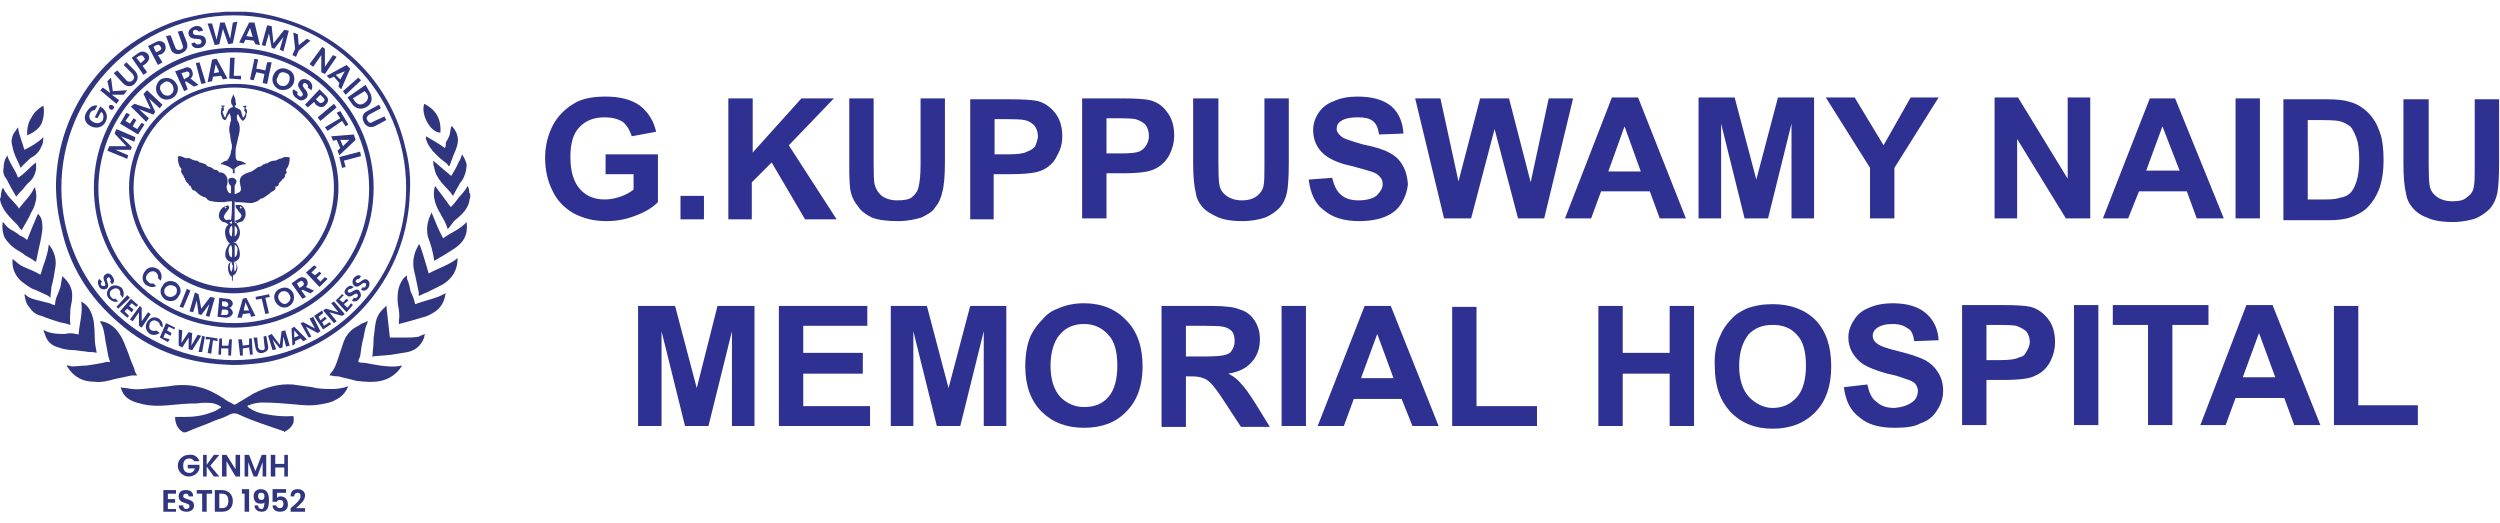 <svg version="1.2" xmlns="http://www.w3.org/2000/svg" viewBox="0 0 277 58" width="277" height="58">
	<title>New Project</title>
	<style>
		.s0 { fill: #2e3192 } 
		.s1 { fill: #303580 } 
	</style>
	<g>
		<path class="s0" d="m258.6 47.1v-13.2h2.7v11h6.6v2.2zm-1.5 0h-2.9l-1.1-3h-5.4l-1.1 3h-2.8l5.1-13.3h2.9zm-5-5.3l-1.8-4.9-1.8 4.9zm-14.1 5.3v-11.1h-3.9v-2.2h10.6v2.2h-4v11.1zm-8.2 0v-13.3h2.7v13.3h-2.7zm-12.4 0v-13.3h4.4q2.4 0 3.2 0.2 1.1 0.3 1.9 1.3 0.8 1 0.8 2.6c0 0.8-0.2 1.5-0.5 2.1q-0.4 0.8-1.1 1.3c-0.5 0.3-0.9 0.5-1.4 0.6q-1 0.2-2.8 0.2h-1.8v5h-2.7zm2.7-11v3.8h1.5q1.6 0 2.1-0.3 0.6-0.1 0.8-0.6c0.2-0.3 0.4-0.7 0.4-1.1q0-0.7-0.4-1.2-0.5-0.4-1.1-0.6-0.5-0.1-2-0.1h-1.3zm-15.8 6.8l2.6-0.3c0.2 0.9 0.5 1.6 1 1.9q0.7 0.7 2 0.7 1.2-0.1 1.9-0.6c0.5-0.3 0.7-0.8 0.7-1.3q0-0.4-0.3-0.8-0.3-0.3-1-0.5c-0.3-0.1-1-0.4-2.1-0.6-1.4-0.4-2.4-0.8-3-1.3-0.9-0.8-1.3-1.7-1.3-2.7q0-1 0.6-1.9 0.6-1 1.7-1.4 1.1-0.5 2.6-0.5 2.5 0 3.8 1.2 1.2 1.1 1.3 2.9l-2.7 0.1c-0.1-0.7-0.3-1.2-0.7-1.4-0.4-0.3-0.9-0.5-1.7-0.5q-1.2 0-1.8 0.5-0.4 0.3-0.4 0.8 0 0.5 0.4 0.8c0.3 0.3 1.1 0.6 2.4 0.9q2 0.5 3 1 0.9 0.5 1.4 1.3 0.6 0.9 0.6 2.1 0 1.2-0.7 2.2-0.6 1-1.8 1.4c-0.7 0.4-1.7 0.5-2.9 0.5q-2.5 0-3.8-1.1c-1.1-0.8-1.6-1.9-1.8-3.4zm-14.3-2.3q-0.1-2 0.6-3.4 0.4-1 1.2-1.8c0.5-0.6 1.1-0.9 1.7-1.2q1.3-0.5 2.9-0.5c2 0 3.6 0.6 4.8 1.8q1.7 1.8 1.7 5.1 0 3.2-1.7 5-1.8 1.9-4.8 1.9-2.9 0-4.7-1.9c-1.1-1.2-1.7-2.8-1.7-5zm2.7-0.1q0 2.3 1.1 3.5c0.7 0.7 1.6 1.2 2.6 1.2 1.1 0 2-0.4 2.7-1.2 0.7-0.8 1-2 1-3.5 0-1.5-0.3-2.7-1-3.4-0.7-0.8-1.6-1.1-2.7-1.1q-1.7 0-2.7 1.1c-0.6 0.8-1 1.9-1 3.4zm-15.6 6.7v-13.3h2.7v5.2h5.2v-5.2h2.7v13.3h-2.7v-5.8h-5.2v5.8h-2.7zm-16.2 0v-13.2h2.7v11h6.7v2.2zm-1.5 0h-2.9l-1.2-3h-5.3l-1.1 3h-2.9l5.2-13.3h2.9zm-5-5.3l-1.8-4.9-1.8 4.9zm-12.4 5.3v-13.3h2.7v13.3h-2.7zm-13.3 0v-13.3h5.6q2.2 0 3.1 0.4c0.7 0.2 1.2 0.6 1.6 1.2q0.6 0.9 0.6 2.1 0 1.5-0.9 2.5c-0.6 0.7-1.4 1.1-2.6 1.3 0.6 0.3 1.1 0.7 1.4 1.1 0.4 0.4 0.9 1.1 1.6 2.2l1.6 2.6h-3.2l-1.9-2.9c-0.7-1.1-1.2-1.7-1.5-2q-0.4-0.4-0.8-0.5-0.4-0.2-1.4-0.2h-0.5v5.6h-2.7zm2.7-7.7h1.9q2 0 2.5-0.2 0.5-0.1 0.7-0.5c0.2-0.3 0.3-0.6 0.3-1q0-0.7-0.3-1.1-0.4-0.4-1-0.5-0.4-0.1-2-0.1h-2.1v3.4zm-17.8 1.1q0-2 0.6-3.4 0.5-1 1.3-1.8c0.5-0.6 1.1-1 1.7-1.2q1.3-0.6 2.9-0.6c2 0 3.6 0.7 4.7 1.9q1.8 1.8 1.8 5.1 0 3.2-1.8 5-1.7 1.8-4.7 1.8-2.9 0-4.7-1.8c-1.2-1.2-1.8-2.9-1.8-5zm2.8-0.1q0 2.3 1.1 3.5c0.7 0.7 1.6 1.1 2.6 1.1 1.1 0 2-0.3 2.7-1.1 0.7-0.8 1-2 1-3.5 0-1.5-0.3-2.7-1-3.4-0.7-0.8-1.6-1.2-2.7-1.2q-1.7 0-2.7 1.2c-0.6 0.7-1 1.9-1 3.4zm-17.7 6.7v-13.3h4l2.4 9.1 2.4-9.1h4v13.3h-2.5v-10.5l-2.6 10.5h-2.6l-2.6-10.5v10.5h-2.5zm-12.4 0v-13.3h9.8v2.2h-7.1v3h6.6v2.3h-6.6v3.6h7.4v2.2zm-15.6 0v-13.3h4.1l2.4 9.1 2.3-9.1h4.1v13.3h-2.5v-10.5l-2.6 10.5h-2.6l-2.6-10.5v10.5h-2.6zm195.7-36.2h2.7v7.3q0 1.7 0.1 2.2 0.1 0.8 0.8 1.3c0.4 0.3 1 0.5 1.7 0.5 0.8 0 1.3-0.1 1.7-0.5q0.6-0.4 0.7-1.1c0.1-0.5 0.1-1.2 0.1-2.3v-7.4h2.7v7q0 2.4-0.2 3.4-0.2 1-0.8 1.7c-0.4 0.4-0.9 0.8-1.6 1.1-0.6 0.2-1.5 0.4-2.5 0.4q-1.9 0-2.9-0.5c-0.6-0.2-1.2-0.6-1.6-1.1q-0.6-0.7-0.7-1.5c-0.2-0.8-0.3-1.9-0.3-3.4v-7.1zm-13.4 0h4.9q1.6 0 2.5 0.3 1.1 0.3 2 1.2c0.6 0.6 1 1.3 1.3 2.2 0.3 0.8 0.4 1.9 0.4 3.1q0 1.6-0.4 2.9-0.5 1.4-1.4 2.3c-0.5 0.5-1.1 0.8-1.9 1.1-0.6 0.2-1.4 0.3-2.4 0.3h-5zm2.7 2.2v8.9h2q1.1 0 1.6-0.2 0.7-0.1 1.1-0.5c0.3-0.3 0.5-0.7 0.7-1.3q0.3-0.9 0.3-2.4 0-1.6-0.3-2.4c-0.2-0.5-0.4-1-0.7-1.3-0.4-0.3-0.8-0.5-1.3-0.6q-0.6-0.1-2.2-0.1h-1.2zm-8 11v-13.3h2.7v13.3zm-1.3 0h-3l-1.1-3h-5.3l-1.2 3h-2.8l5.2-13.3h2.8zm-4.9-5.3l-1.9-4.9-1.8 4.9zm-20.5 5.3v-13.4h2.6l5.5 9v-9h2.5v13.4h-2.7l-5.4-8.8v8.8zm-13.8 0v-5.6l-4.9-7.8h3.2l3.2 5.3 3-5.3h3.1l-4.9 7.8v5.6zm-19 0v-13.4h4l2.4 9.1 2.4-9.1h4v13.4h-2.5v-10.5l-2.6 10.5h-2.6l-2.6-10.5v10.5zm-1.4 0h-2.9l-1.1-3h-5.4l-1.1 3h-2.9l5.2-13.4h2.9zm-5-5.2l-1.8-5-1.8 5zm-21.8 5.2l-3.2-13.3h2.8l2 9.2 2.4-9.2h3.2l2.4 9.3 2-9.3h2.7l-3.2 13.3h-2.9l-2.6-9.9-2.6 9.9zm-15-4.3l2.6-0.2c0.2 0.8 0.5 1.5 1 1.9q0.7 0.6 1.9 0.6 1.3 0 2-0.5c0.4-0.4 0.7-0.8 0.7-1.3q0-0.5-0.3-0.8-0.3-0.4-1-0.6c-0.3-0.1-1-0.3-2.1-0.6-1.5-0.3-2.5-0.8-3.1-1.3-0.8-0.7-1.2-1.6-1.2-2.7q0-1 0.6-1.9 0.6-0.9 1.7-1.3 1.1-0.5 2.6-0.5 2.5 0 3.8 1.1 1.2 1.1 1.3 3l-2.7 0.1c-0.1-0.7-0.3-1.2-0.7-1.5-0.4-0.3-0.9-0.4-1.7-0.4q-1.2 0-1.8 0.4-0.5 0.3-0.5 0.9 0 0.4 0.5 0.8c0.3 0.3 1.1 0.5 2.4 0.9q2 0.4 2.9 0.9 1 0.5 1.5 1.4 0.5 0.8 0.6 2.1-0.1 1.1-0.7 2.1-0.6 1-1.8 1.5c-0.7 0.3-1.7 0.5-2.9 0.5q-2.5 0-3.9-1.2c-1-0.7-1.5-1.9-1.7-3.4zm-12.7-9h2.7v7.2q0 1.8 0.1 2.3 0.1 0.8 0.8 1.3c0.4 0.3 1 0.5 1.7 0.5 0.8 0 1.3-0.2 1.7-0.5q0.6-0.5 0.7-1.1c0.1-0.5 0.1-1.2 0.1-2.3v-7.4h2.7v7q0 2.4-0.2 3.4-0.2 1-0.8 1.7c-0.4 0.4-0.9 0.8-1.6 1.1-0.6 0.2-1.5 0.4-2.5 0.4q-1.9 0-2.9-0.5c-0.6-0.3-1.2-0.6-1.6-1.1q-0.6-0.7-0.7-1.5c-0.2-0.8-0.3-1.9-0.3-3.4v-7.1zm-12.4 13.3v-13.3h4.3q2.4 0 3.2 0.2 1.2 0.3 1.9 1.3 0.8 1 0.8 2.6c0 0.8-0.2 1.5-0.5 2.1q-0.4 0.8-1.1 1.3c-0.4 0.3-0.9 0.5-1.4 0.6q-0.9 0.2-2.8 0.2h-1.7v5zm2.7-11v3.8h1.5q1.6 0 2.1-0.2 0.5-0.2 0.8-0.7c0.2-0.3 0.3-0.7 0.3-1q0-0.8-0.4-1.3-0.4-0.4-1.1-0.6-0.5-0.1-1.9-0.1h-1.3zm-15.1 11.1v-13.3h4.3q2.4 0 3.2 0.2 1.1 0.3 1.9 1.3 0.8 1 0.8 2.6c0 0.8-0.2 1.5-0.5 2q-0.4 0.9-1.1 1.4c-0.4 0.3-0.9 0.5-1.4 0.6q-1 0.2-2.8 0.2h-1.8v5zm2.7-11.1v3.9h1.5q1.6 0 2.1-0.3 0.6-0.2 0.9-0.6c0.1-0.3 0.3-0.7 0.3-1.1q0-0.7-0.4-1.2-0.5-0.5-1.1-0.6-0.5-0.1-2-0.1h-1.3zm-16.1-2.3h2.7v7.3q0 1.7 0.1 2.2 0.2 0.8 0.8 1.3c0.4 0.3 1 0.5 1.7 0.5 0.8 0 1.4-0.1 1.7-0.4q0.6-0.5 0.7-1.2c0.1-0.4 0.2-1.2 0.2-2.3v-7.4h2.7v7q0 2.4-0.3 3.4-0.2 1-0.8 1.7c-0.3 0.5-0.9 0.8-1.5 1.1-0.7 0.2-1.5 0.4-2.6 0.4q-1.9 0-2.9-0.4c-0.6-0.3-1.2-0.7-1.5-1.2q-0.6-0.7-0.8-1.5c-0.2-0.7-0.2-1.9-0.2-3.4v-7.1zm-13.4 13.4v-13.4h2.7v6l5.4-6h3.6l-5 5.2 5.3 8.2h-3.5l-3.7-6.3-2.2 2.2v4.1h-2.6zm-5.3 0v-2.6h2.6v2.6zm-8.3-4.9v-2.3h5.8v5.3c-0.6 0.6-1.4 1.1-2.5 1.5q-1.5 0.6-3.2 0.6c-1.4 0-2.6-0.3-3.7-0.9-1-0.6-1.8-1.4-2.3-2.5q-0.8-1.6-0.8-3.6 0-2 0.9-3.7 0.9-1.6 2.6-2.5 1.2-0.6 3.2-0.6 2.4 0 3.8 1 1.4 1.1 1.8 2.9l-2.7 0.5c-0.2-0.6-0.5-1.2-1-1.6q-0.8-0.5-2-0.5-1.8 0-2.8 1.1c-0.7 0.7-1 1.8-1 3.3q0 2.4 1.1 3.6 1 1.1 2.7 1.1c0.6 0 1.1-0.1 1.7-0.3q0.9-0.3 1.5-0.8v-1.7h-3.1z"/>
		<g>
			<path class="s1" d="m26.5 1.3c0.3 0 0.5 0 0.7 0 1.7 0.1 3.4 0.5 4.9 1 6.4 2.1 11.3 7.4 12.8 14q0.7 2.6 0.5 5.3c-0.3 8-5.4 15-13 17.7q-2 0.8-4.2 1c-1.1 0.1-2.1 0.2-3.2 0.1-4.5-0.2-8.5-1.7-11.8-4.6-3.3-2.8-5.5-6.3-6.4-10.5q-0.6-2.4-0.6-4.9c0.2-8.5 5.8-15.8 14-18.3 1.2-0.3 2.4-0.6 3.6-0.7 0.4 0 0.9-0.1 1.3-0.1 0.1 0 0.1 0 0.2 0 0.5 0 0.8 0 1.2 0zm-0.6 0.4c-10.5 0-19.1 8.6-19.1 19.1 0 10.6 8.6 19.1 19.1 19.1 10.5 0 19.1-8.5 19.1-19.1 0-10.5-8.5-19.1-19.1-19.1z"/>
			<path class="s1" d="m52.1 21.9c-0.1 0.2-0.1 0.3-0.1 0.4-0.1 0.5-0.4 1-0.8 1.4q-0.4 0.4-0.9 0.8-0.3 0.4-0.6 0.8c0 0-0.1 0-0.1 0.1-0.2-0.8-0.6-1.3-0.9-1.9-0.3-0.5-0.5-1-0.6-1.6q-0.1-0.6 0.1-1.3c0.6 0.8 1.2 1.6 1.7 2.3q0 0 0.1 0c0.3-0.3 0.6-0.7 0.9-1.1q0.3-0.3 0.6-0.7c0.1-0.1 0.2-0.3 0.3-0.5q0.2 0.3 0.2 0.8c0 0 0.1 0 0.1 0.1 0 0.1 0 0.3 0 0.4z"/>
			<path class="s1" d="m0.1 21.6c0-0.2 0.1-0.4 0.1-0.6 0.1-0.1 0.1-0.2 0.1-0.2 0 0 0 0.1 0.1 0.1 0.1 0.3 0.3 0.5 0.5 0.8 0.4 0.5 0.9 0.9 1.2 1.4 0.6-0.8 1.3-1.4 1.7-2.3h0.1c0 0.2 0.1 0.4 0.1 0.6 0.1 0.6-0.1 1.2-0.3 1.7q-0.3 0.5-0.5 1c-0.3 0.5-0.5 0.9-0.8 1.4-0.1-0.1-0.3-0.3-0.4-0.5-0.4-0.4-0.9-0.9-1.3-1.4-0.3-0.4-0.6-0.9-0.7-1.5 0 0 0 0 0-0.1 0.1-0.1 0.1-0.2 0.1-0.4z"/>
			<path class="s1" d="m38.6 42.8q-0.1 0.1-0.1 0.2c-0.3 0.6-0.7 1-1.3 1.3-0.5 0.3-1.1 0.4-1.7 0.5-1 0.2-2 0.1-2.9 0-1.2-0.1-2.3-0.2-3.5-0.2-0.5 0-1.1 0.1-1.5 0.3-0.1 0-0.1 0-0.2 0.1q0.1 0.1 0.2 0.2c0.6 0.4 1.2 0.6 1.9 0.7q1.5 0.3 3 0.2 0 0 0 0 0.1 0.4 0 0.8-0.3 0.6-0.9 0.9c0 0.1-0.1 0.1-0.1 0-1.7-0.6-3.4-1.1-5.1-1.9q-0.4-0.2-0.9 0c-0.5 0.3-1.1 0.5-1.7 0.7-1.1 0.5-2.1 0.8-3.2 1.3-0.1 0-0.2 0-0.3 0-0.7-0.4-0.9-1.1-0.9-1.7 0.3 0 0.6 0 0.9 0 1.1 0 2.1-0.1 3.1-0.5 0.4-0.1 0.7-0.3 1-0.5 0.1 0 0.1 0 0.1-0.1-0.2-0.2-0.5-0.3-0.8-0.4-0.6-0.1-1.3-0.1-1.9 0-1.1 0-2.1 0.1-3.1 0.2-1.1 0.1-2.2 0.1-3.2-0.2-0.5-0.1-1-0.3-1.4-0.6q-0.5-0.4-0.7-1.1 0-0.1-0.1-0.1 0.4 0.1 0.7 0.1 0.9 0.2 1.8 0.1c1-0.1 1.9-0.2 2.9-0.3 1.1-0.2 2.3-0.2 3.4 0.1 0.9 0.2 1.8 0.7 2.6 1.2 0.4 0.3 0.8 0.5 1.2 0.7q0 0.1 0.2 0c0.7-0.4 1.3-0.8 2-1.2 1.4-0.7 2.8-1.1 4.3-1 0.7 0.1 1.5 0.2 2.2 0.3 0.7 0.2 1.5 0.2 2.3 0.2 0.5 0 1.1-0.1 1.7-0.3z"/>
			<path class="s1" d="m15.2 41.6q-0.3 0-0.6 0-0.9 0.2-1.9 0.4c-0.7 0.2-1.5 0.4-2.2 0.3-1.3 0-2.3-0.5-3-1.6 0 0-0.1-0.1-0.1-0.2 0.2 0 0.3 0 0.5 0.1 0.6 0 1.2-0.1 1.7-0.1 0.7-0.1 1.4-0.2 2.2-0.4 0.1 0 0.2 0 0.4 0-0.1-0.2-0.1-0.4-0.2-0.6-0.1-0.7-0.3-1.5-0.4-2.3-0.1-0.6-0.2-1.1-0.5-1.5 0-0.1 0-0.1 0-0.1 0.1 0 0.1 0 0.2 0 0.9 0.2 1.5 0.7 2 1.5 0.4 0.6 0.6 1.3 0.9 2q0.3 0.9 0.7 1.8c0 0.3 0.2 0.5 0.3 0.7z"/>
			<path class="s1" d="m40.8 35.6c-0.1 0.1-0.1 0.1-0.1 0.2-0.2 0.4-0.3 0.9-0.4 1.5-0.2 0.7-0.3 1.5-0.4 2.2-0.1 0.2-0.2 0.4-0.2 0.6 0.2 0.1 0.5 0.1 0.7 0.1 0.5 0.1 1.1 0.2 1.7 0.3 0.8 0.1 1.6 0.2 2.4 0 0 0 0 0 0 0q0 0.1 0 0.1c-0.6 0.9-1.4 1.4-2.3 1.6-0.9 0.2-1.8 0.1-2.7 0-0.7-0.2-1.3-0.3-2-0.5-0.2 0-0.5 0-0.8-0.1 0 0-0.1 0-0.2 0 0.1-0.1 0.1-0.2 0.1-0.2 0.5-0.5 0.7-1.2 0.9-1.8q0.3-0.9 0.6-1.8 0.5-1.2 1.6-1.7 0.4-0.3 0.8-0.4c0.1-0.1 0.2-0.1 0.3-0.1z"/>
			<path class="s1" d="m9 33.4c0.3 0.2 0.6 0.4 0.8 0.7 0.3 0.4 0.5 1 0.6 1.6q0.1 0.9 0.1 1.7c0 0.6 0.1 1.1 0.2 1.6 0 0 0 0 0 0.1-0.3-0.1-0.6-0.1-0.9-0.1q-0.7-0.1-1.5-0.2c-0.6 0-1.3-0.1-1.8-0.3-0.8-0.2-1.3-0.7-1.5-1.4-0.1-0.2-0.1-0.3-0.2-0.5q0.2 0 0.3 0.1c0.7 0.3 1.4 0.3 2.1 0.3 0.4-0.1 0.8-0.1 1.2 0q0.2 0 0.3 0.1c0.1-1.3 0.5-2.4 0.3-3.7z"/>
			<path class="s1" d="m42.8 33.8q0.2 1.8 0.4 3.6c0.1 0 0.3 0 0.5 0 0.3 0 0.7 0 1.1 0 0.5 0 1.1 0 1.6-0.1 0.2-0.1 0.4-0.2 0.7-0.3-0.1 0.2-0.1 0.3-0.1 0.4q-0.5 1.3-1.8 1.6c-0.6 0.1-1.2 0.2-1.8 0.3-0.7 0.1-1.4 0.1-2.2 0.2 0.1-0.1 0.1-0.3 0.1-0.5q0.1-0.8 0.1-1.6c0.1-0.5 0.1-1 0.2-1.5 0.1-0.8 0.5-1.4 1.1-1.9 0-0.1 0.1-0.1 0.1-0.2z"/>
			<path class="s1" d="m46 33.7c0.8-0.3 1.7-0.5 2.5-0.8 0.3-0.1 0.6-0.3 0.9-0.4q-0.1 0.2-0.1 0.4c-0.2 0.8-0.6 1.3-1.2 1.7-0.5 0.3-0.9 0.5-1.4 0.6q-1.3 0.4-2.5 0.7c0-0.1 0-0.2 0-0.4 0.1-0.6 0-1.2-0.1-1.7q-0.1-0.7 0-1.5 0.1-0.7 0.5-1.3c0.1-0.2 0.3-0.3 0.5-0.5 0 0.1 0 0.3 0 0.4 0.2 0.4 0.3 0.9 0.4 1.4 0.2 0.4 0.4 0.9 0.5 1.4z"/>
			<path class="s1" d="m2.7 32.6q0.1 0.1 0.1 0c0.3 0.4 0.8 0.5 1.1 0.6q0.8 0.2 1.6 0.4c0.2 0.1 0.4 0.2 0.6 0.2 0-0.4 0.1-0.8 0.3-1.2 0.1-0.3 0.2-0.5 0.3-0.8q0.1-0.5 0.2-1.2 0 0 0 0c0.7 0.6 1.1 1.3 1.1 2.1 0 0.6-0.1 1-0.2 1.5 0 0.6-0.1 1.2 0 1.8q-0.6-0.2-1.2-0.3c-0.6-0.2-1.3-0.4-2-0.7-0.5-0.1-1-0.4-1.3-0.9-0.4-0.4-0.5-0.9-0.6-1.5 0 0.1 0 0 0 0z"/>
			<path class="s1" d="m50.7 28.6c0 0.8-0.2 1.5-0.7 2.1q-0.5 0.6-1.1 0.9-0.8 0.4-1.6 0.8c-0.3 0.1-0.5 0.2-0.9 0.4q0-0.2 0-0.4-0.2-1-0.4-1.9c-0.2-0.7-0.3-1.5-0.1-2.2 0.1-0.5 0.3-0.8 0.5-1.2 0 0 0.1 0 0.1 0 0.4 1.1 0.7 2.2 1 3.2 1.1-0.6 2.2-0.9 3.2-1.7z"/>
			<path class="s1" d="m4.5 30.4c0.3-1.1 0.8-2.1 0.9-3.3q0.1 0.1 0.1 0.1c0.6 0.8 0.8 1.7 0.6 2.6-0.1 0.7-0.2 1.3-0.4 2 0 0.3-0.1 0.7-0.1 1.1q0 0 0 0.1-0.2-0.2-0.4-0.3c-0.5-0.2-1-0.5-1.6-0.7-0.4-0.2-0.8-0.5-1.2-0.8-0.8-0.7-1.1-1.6-1-2.5 0.1 0 0.1 0 0.1 0.1 0.2 0.1 0.4 0.3 0.5 0.4 0.4 0.3 0.9 0.5 1.4 0.7q0.5 0.2 1 0.5c0 0 0 0 0.1 0z"/>
			<path class="s1" d="m0.3 24.6c0.1 0.1 0.2 0.1 0.2 0.2 0.3 0.4 0.6 0.6 1 0.8 0.3 0.2 0.5 0.3 0.7 0.5 0.3 0.1 0.6 0.3 0.8 0.5 0.4-1 0.8-2 1.2-2.9q0.1 0 0.1 0.1c0.4 0.4 0.4 1 0.4 1.6-0.1 0.9-0.3 1.7-0.5 2.6q-0.1 0.5-0.2 1-0.1 0-0.2-0.1c-0.3-0.2-0.6-0.4-1-0.6-0.3-0.3-0.8-0.5-1.2-0.8-0.4-0.3-0.8-0.7-1.1-1.2-0.2-0.5-0.3-1-0.2-1.7z"/>
			<path class="s1" d="m48.1 28.9c-0.1-1-0.4-1.9-0.7-2.7-0.2-1 0-1.8 0.4-2.6q0 0 0-0.1c0.4 1 0.8 2 1.3 2.9 0.8-0.6 1.9-1 2.6-1.8 0.1 0.9 0 1.7-0.7 2.4q-0.4 0.4-0.9 0.7c-0.6 0.4-1.3 0.8-2 1.2z"/>
			<path class="s1" d="m50.2 21.7c-0.4-0.6-0.9-1-1.3-1.5-0.4-0.5-0.7-1-0.8-1.7-0.1-0.2-0.1-0.4-0.1-0.7 0.7 0.6 1.4 1.2 2 1.7 0.3-0.5 0.6-1 0.8-1.5 0.2-0.3 0.3-0.6 0.4-0.9 0.2 0.3 0.4 0.7 0.5 1.1 0 0.7-0.2 1.3-0.5 1.8-0.2 0.2-0.3 0.4-0.4 0.6q-0.3 0.5-0.6 1.1z"/>
			<path class="s1" d="m2 19.7c0.8-0.5 1.3-1.2 2-1.7 0 0.2 0 0.5 0 0.7-0.1 0.7-0.4 1.2-0.9 1.6q-0.3 0.3-0.5 0.6c-0.3 0.3-0.6 0.6-0.8 0.9q-0.6-1-1.1-2c-0.3-0.3-0.4-0.8-0.3-1.2q0-0.7 0.3-1.2c0 0 0.1-0.1 0.1-0.2 0.3 1 0.9 1.6 1.2 2.5z"/>
			<path class="s1" d="m2.3 18.6c-0.2-0.4-0.4-0.9-0.6-1.3-0.2-0.5-0.3-0.9-0.4-1.4q-0.1-0.8 0.5-1.5c0-0.1 0.1-0.1 0.2-0.3 0.1 0.9 0.5 1.7 0.7 2.5 0.8-0.4 1.5-0.8 2.1-1.4q0 0.5-0.1 0.8c-0.2 0.4-0.3 0.7-0.6 1q-0.3 0.3-0.7 0.5c-0.4 0.4-0.8 0.7-1.1 1.1z"/>
			<path class="s1" d="m49.3 16.4c0.1-0.2 0.1-0.4 0.1-0.6 0.1-0.2 0.3-0.5 0.4-0.8 0.1-0.3 0.1-0.7 0.2-1 0 0 0.1 0 0.1 0 0.6 0.7 0.8 1.4 0.5 2.3-0.1 0.4-0.4 0.9-0.5 1.3-0.1 0.3-0.2 0.5-0.3 0.8 0 0 0 0 0 0 0 0-0.1 0-0.1 0-0.1-0.2-0.3-0.4-0.5-0.5q-0.5-0.4-0.9-0.8c-0.5-0.5-0.9-1-1.1-1.7q0-0.1 0-0.3c0.7 0.4 1.4 0.8 2.1 1.3z"/>
			<path class="s1" d="m3 15c0-0.8 0.1-1.4 0.5-2 0.3-0.6 0.8-1 1.3-1.3q0.2 1-0.2 2c-0.3 0.6-0.9 1-1.6 1.3z"/>
			<path class="s1" d="m47 11.5c1.4 0.7 1.9 1.8 1.8 3.2-1.1 0-2.2-2-1.8-3.2z"/>
			<path class="s1" d="m25.9 36.3c-8.5 0-15.5-6.9-15.5-15.5 0-8.5 7-15.5 15.5-15.5 8.6 0 15.5 7 15.5 15.5 0 8.6-6.9 15.5-15.5 15.5zm0.1-30.5c-8.3 0-15 6.7-15.1 15 0 8.3 6.7 15 15 15 8.3 0 15-6.7 15-14.9 0-8.4-6.7-15.1-14.9-15.1z"/>
			<path class="s1" d="m37.5 20.8c0 6.4-5.2 11.7-11.6 11.7-6.4 0-11.6-5.3-11.6-11.7 0-6.4 5.2-11.5 11.7-11.5 6.4-0.1 11.5 5.1 11.5 11.5zm-11.6 11.1c6.1 0 11.1-4.9 11.1-11.1 0-6.1-4.9-11.1-11-11.1-6.2 0-11.2 5-11.2 11.1 0 6.2 5 11.1 11.1 11.1z"/>
			<path class="s1" d=""/>
			<path class="s1" d="m25.6 24.4c0.1-0.7 0.1-1.4 0.1-2.1q-0.4 0-0.9 0.1c-0.4 0-0.9 0-1.3-0.1-0.2 0-0.5-0.1-0.6-0.3 0 0-0.1-0.1-0.1-0.1q-0.7-0.2-1.1-0.7c-0.1 0-0.1-0.1-0.2-0.1q-0.2 0-0.3-0.3 0-0.1-0.1-0.2c-0.1 0-0.2-0.1-0.2-0.2-0.1-0.1-0.2-0.2-0.3-0.3q0-0.1-0.1-0.2c0-0.1 0-0.2-0.1-0.2 0-0.1-0.1-0.2-0.1-0.3-0.1-0.1-0.1-0.1-0.1-0.1-0.1-0.2-0.2-0.3-0.1-0.5q0 0 0-0.1c-0.3-0.3-0.3-0.6-0.4-1q0.1-0.1 0-0.2c0-0.1 0-0.2 0.2-0.2 0.2 0 0.4 0.1 0.6 0.2 0.1 0 0.2 0.1 0.3 0 0 0 0 0 0.1 0 0.3 0.1 0.5 0.3 0.9 0.3 0.1 0 0.2 0.1 0.3 0.2q0.2 0 0.4 0.1c0.1 0 0.2 0.1 0.3 0.1 0.1 0.2 0.3 0.3 0.5 0.3 0.1 0.1 0.3 0.1 0.4 0.3 0 0 0 0 0.1 0q0.3 0 0.5 0.3c0.1 0 0.1 0 0.2 0 0.5 0.1 0.8 0.6 0.7 1.2q0 0.2-0.1 0.3c0 0.3 0.1 0.6 0.3 0.8 0 0 0.1 0 0.1 0h0.1c0-0.2 0-0.4 0-0.7 0-0.1-0.1-0.2-0.2-0.3-0.1-0.2-0.1-0.4-0.1-0.5 0.1-0.2 0.3-0.2 0.5-0.2 0.4 0.1 0.5 0.4 0.3 0.7-0.1 0.1-0.1 0.2-0.1 0.2q0 0.5 0 0.9 0 0 0.1 0c0.1-0.1 0.3-0.1 0.4-0.2 0.2-0.1 0.2-0.3 0.2-0.5q-0.1-0.3-0.1-0.5c-0.1-0.5 0.1-0.8 0.5-1 0.1-0.1 0.3-0.1 0.4-0.2q0 0 0.1 0c0.4-0.1 0.7-0.4 1-0.6 0.2 0 0.4-0.1 0.6-0.3 0 0 0 0 0.1 0 0.1-0.1 0.2-0.1 0.3-0.1 0.3-0.2 0.5-0.3 0.8-0.3 0.2 0 0.4-0.1 0.5-0.2q0 0 0 0c0.2 0 0.4-0.1 0.6-0.2 0.2 0 0.3 0 0.4 0q0.2 0 0.2 0.1c0 0.5-0.1 0.9-0.4 1.3 0 0 0 0 0 0.1 0.1 0.2 0.1 0.3-0.1 0.4 0 0 0 0.1 0 0.1 0 0.2-0.1 0.3-0.2 0.4-0.1 0-0.1 0.1-0.2 0.2q-0.1 0.1-0.2 0.2-0.1 0.1-0.1 0.1c0 0.3-0.1 0.3-0.4 0.4 0.1 0.3-0.1 0.4-0.3 0.5q-0.2 0.1-0.4 0.3c-0.3 0.2-0.5 0.4-0.8 0.5-0.1 0-0.1 0-0.1 0-0.3 0.3-0.6 0.4-1 0.5-0.5 0-1-0.1-1.5-0.1q-0.1 0-0.3 0c0 0 0-0.1-0.1-0.1q0 1 0 2.2c0.1-0.1 0.4-0.1 0.6-0.3 0.2-0.2 0.2-0.4 0-0.6-0.1-0.1-0.2-0.2-0.3-0.4-0.1-0.1-0.2-0.2-0.2-0.4 0-0.1 0.1-0.1 0.2-0.1 0.2 0 0.4 0 0.5 0.1q0.5 0.4 0.4 1.1c0 0.2-0.2 0.4-0.3 0.6-0.2 0.1-0.5 0.1-0.7 0.3q0.1 0 0.1 0.1c0.4 0.6 0.4 1.3-0.1 1.8-0.1 0.1-0.1 0.2-0.3 0.1 0 0.1 0 0.1 0.1 0.1q0.1 0 0.2 0.1c0.3 0.4 0.5 1.1 0.3 1.6q-0.1 0.2-0.3 0.3c-0.1 0.1-0.2 0.1-0.3 0.1q0 0 0 0c0 0-0.1 0 0 0q0 0.1 0 0.1c0.2-0.1 0.3 0.1 0.3 0.2 0.2 0.3 0.1 0.7-0.1 1 0 0 0 0.1-0.1 0.1-0.2 0.1-0.2 0.2-0.2 0.4q0 0.1 0 0.3c0 0 0 0-0.1 0 0-0.1 0-0.1 0-0.1 0-0.1 0-0.1 0-0.2 0-0.1 0-0.2-0.2-0.3-0.2-0.3-0.3-0.8-0.2-1.1 0-0.2 0.1-0.2 0.3-0.4 0 0-0.1 0-0.1 0-0.3-0.1-0.4-0.3-0.5-0.5-0.1-0.5 0-0.9 0.3-1.3q0-0.2 0.2-0.2c-0.6-0.4-0.8-1.7-0.2-2.1 0-0.1 0-0.1-0.1-0.1-0.1-0.1-0.3-0.2-0.5-0.2q-0.6-0.4-0.4-1c0.1-0.4 0.4-0.7 0.8-0.8 0.1 0 0.2-0.1 0.2 0q0.2 0.2 0 0.4-0.1 0.2-0.3 0.4c-0.1 0.2-0.2 0.3-0.2 0.5q0.1 0.2 0.3 0.3c0.2-0.1 0.3-0.1 0.5 0zm0.4 2.7q0 0.7 0 1.4c0.2-0.1 0.3-0.3 0.3-0.7 0.1-0.3-0.1-0.6-0.3-0.7zm-0.4 0c0 0 0 0 0 0.1-0.1 0-0.1 0-0.1 0q-0.3 0.5-0.1 1c0 0.1 0.1 0.3 0.3 0.3 0-0.5 0.1-0.9-0.1-1.4zm0.1-0.9c0-0.4 0.1-0.8 0-1.2-0.4 0.2-0.4 1.1 0 1.2zm0.3 0c0.2-0.1 0.3-0.4 0.3-0.7 0-0.2-0.1-0.3-0.3-0.5 0 0.4 0 0.8 0 1.2zm0 2.8l-0.1 0.1c0.1 0.3 0 0.7 0.1 1 0.2-0.2 0.3-0.7 0.1-0.9q0-0.1-0.1-0.2zm-0.3 1.1c0-0.2 0.1-0.4 0.1-0.7q0 0-0.1-0.1c0-0.1 0-0.2-0.1-0.3-0.2 0.3-0.2 1 0.1 1.1zm0.5-5.4c0-0.1 0-0.1 0-0.1 0 0-0.1 0-0.2-0.1 0 0.1 0 0.2 0.1 0.2q0 0 0.1 0zm-0.5 0.1q0-0.1 0-0.3-0.2 0.1-0.3 0.2c0.1 0 0.2 0.1 0.3 0.1zm-0.6-1.8q-0.1-0.1-0.1-0.1-0.1 0-0.1 0.1 0 0 0.1 0.1 0 0 0.1-0.1zm1.6-0.1c0 0-0.1 0-0.1 0q0 0.1 0 0.2c0.1 0 0.1 0 0.1 0 0 0 0.1-0.1 0.1-0.1q-0.1-0.1-0.1-0.1z"/>
			<g>
				<path class="s1" d="m11.9 16.7l0.2-0.5h1.9l-1.3-1.4 0.2-0.5 2.1 0.9-0.1 0.5-1.5-0.6 1.2 1.2-0.1 0.3h-1.7l1.4 0.6-0.1 0.4z"/>
				<path class="s1" d="m14.4 12.7l-0.5 0.7 0.5 0.3 0.4-0.6 0.3 0.2-0.4 0.7 0.5 0.3 0.5-0.7 0.3 0.2-0.7 1.1-2-1.2 0.7-1.2z"/>
				<path class="s1" d="m14.5 11.8l0.4-0.3 1.8 0.6-0.8-1.7 0.4-0.4 1.7 1.6-0.3 0.4-1.2-1.1 0.7 1.5-0.2 0.3-1.6-0.6 1.1 1-0.3 0.4z"/>
				<path class="s1" d="m19.2 10.8c-0.6 0.4-1.3 0.3-1.7-0.3-0.4-0.6-0.2-1.3 0.3-1.7 0.6-0.3 1.3-0.2 1.7 0.4 0.4 0.5 0.2 1.3-0.3 1.6zm-0.3-0.3c0.4-0.3 0.4-0.7 0.2-1.1-0.3-0.4-0.7-0.5-1-0.2-0.4 0.2-0.5 0.6-0.2 1 0.2 0.4 0.7 0.5 1 0.3z"/>
				<path class="s1" d="m20.3 7.6c0.5-0.3 0.9-0.1 1 0.3 0.1 0.2 0.1 0.6-0.2 0.8l0.9 0.7-0.5 0.2-0.9-0.6-0.1 0.1 0.3 0.8-0.4 0.2-1-2.2zm0.2 0.4l-0.4 0.1 0.3 0.7 0.3-0.2c0.3-0.1 0.3-0.3 0.3-0.5q-0.2-0.3-0.5-0.1z"/>
				<path class="s1" d="m21.7 7l0.4-0.1 0.7 2.3-0.5 0.1z"/>
				<path class="s1" d="m24.5 8.4l-0.9 0.1-0.1 0.5-0.5 0.1 0.5-2.5 0.5-0.1 1.2 2.2-0.5 0.1zm-0.6-1.3l-0.2 1 0.6-0.1z"/>
				<path class="s1" d="m26 6.4l-0.1 2h0.8v0.4l-1.3-0.1 0.1-2.3z"/>
				<path class="s1" d="m29.3 8.2l-0.9-0.2-0.3 0.9-0.4-0.1 0.5-2.3 0.4 0.1-0.2 1 1 0.2 0.2-0.9h0.5l-0.5 2.4-0.5-0.1z"/>
				<path class="s1" d="m30.9 9.9c-0.6-0.3-0.9-1-0.6-1.6 0.3-0.7 1-0.9 1.6-0.6 0.6 0.2 0.9 0.9 0.6 1.6-0.3 0.6-1 0.8-1.6 0.6zm0.2-0.4c0.4 0.1 0.7 0 0.9-0.4 0.2-0.5 0.1-0.9-0.3-1-0.4-0.2-0.8-0.1-0.9 0.4-0.3 0.4-0.1 0.8 0.3 1z"/>
				<path class="s1" d="m32.9 10.9c-0.4-0.2-0.6-0.7-0.4-1l0.5 0.3c-0.1 0.1-0.1 0.3 0.1 0.4 0.2 0.2 0.3 0.1 0.4 0 0.3-0.4-0.9-0.9-0.3-1.6 0.2-0.3 0.6-0.3 1-0.1 0.4 0.3 0.5 0.7 0.3 1.1l-0.4-0.3c0.1-0.2 0-0.3-0.1-0.4-0.2-0.1-0.3-0.2-0.4 0-0.3 0.4 0.8 0.8 0.4 1.5-0.3 0.3-0.7 0.5-1.1 0.1z"/>
				<path class="s1" d="m35 11.6l-0.2-0.3-0.7 0.6-0.3-0.3 1.6-1.7 0.6 0.6c0.5 0.4 0.4 0.8 0.1 1.1-0.2 0.3-0.6 0.4-1.1 0zm0.3-0.3c0.2 0.2 0.4 0.1 0.5 0q0.3-0.2 0-0.5l-0.3-0.3-0.5 0.5z"/>
				<path class="s1" d="m37 11.5l0.3 0.4-1.8 1.5-0.3-0.4z"/>
				<path class="s1" d="m37.7 12.3l0.9 1.5-0.3 0.2-0.4-0.6-1.6 1.1-0.3-0.4 1.7-1-0.4-0.6z"/>
				<path class="s1" d="m37.7 16.4l-0.4-0.9-0.4 0.1-0.2-0.5 2.5-0.2 0.2 0.6-1.8 1.7-0.2-0.5zm1-0.9h-1l0.3 0.7z"/>
				<path class="s1" d="m40 17.3l-1.9 0.5 0.2 0.7-0.4 0.1-0.3-1.2 2.3-0.6z"/>
			</g>
			<g>
				<path class="s1" d="m10.8 11.7l-0.3 0.5c-0.2 0-0.4 0.1-0.5 0.3-0.2 0.4-0.1 0.8 0.3 1 0.5 0.3 0.9 0.1 1.1-0.2 0.1-0.4 0.1-0.7-0.2-0.9l-0.4 0.7-0.3-0.1 0.6-1.2 0.3 0.2c0.4 0.4 0.6 0.9 0.3 1.5-0.3 0.6-1 0.8-1.6 0.5-0.7-0.3-0.9-1-0.5-1.6 0.3-0.5 0.7-0.8 1.2-0.7z"/>
				<path class="s1" d="m12.6 12c-0.1 0.2-0.3 0.2-0.4 0.1-0.1-0.1-0.2-0.2-0.1-0.4 0.1-0.1 0.3-0.1 0.4 0 0.1 0 0.2 0.2 0.1 0.3z"/>
				<path class="s1" d="m12.4 10.5l0.8 0.6-0.3 0.4-1.8-1.5 0.3-0.3 0.8 0.6-0.3-1.3 0.4-0.4 0.2 1.5 1.6-0.1-0.4 0.5z"/>
				<path class="s1" d="m12.6 8.1l0.4-0.3 1 1.1c0.2 0.2 0.5 0.2 0.7 0 0.2-0.2 0.2-0.4 0-0.7l-1-1 0.3-0.3 1 1c0.4 0.5 0.3 1-0.1 1.4-0.3 0.3-0.8 0.4-1.3-0.1z"/>
				<path class="s1" d="m16.1 7.1l-0.3 0.2 0.5 0.7-0.4 0.3-1.3-1.9 0.7-0.5c0.4-0.3 0.8-0.2 1.1 0.1 0.2 0.3 0.2 0.7-0.3 1.1zm-0.3-0.3c0.3-0.2 0.3-0.3 0.1-0.5-0.1-0.2-0.2-0.2-0.5-0.1l-0.3 0.2 0.5 0.6z"/>
				<path class="s1" d="m17.9 6l-0.4 0.1 0.5 0.8-0.5 0.3-1.1-2.1 0.8-0.4c0.5-0.3 0.9-0.1 1.1 0.2 0.1 0.4 0.1 0.8-0.4 1.1zm-0.2-0.4q0.3-0.2 0.1-0.4c-0.1-0.2-0.2-0.3-0.5-0.2l-0.3 0.2 0.3 0.6z"/>
				<path class="s1" d="m18.4 4l0.5-0.1 0.5 1.3c0.1 0.3 0.3 0.4 0.6 0.3q0.4-0.1 0.2-0.6l-0.5-1.4 0.5-0.1 0.5 1.3c0.2 0.6-0.1 1-0.6 1.2-0.4 0.2-1 0.1-1.2-0.5z"/>
				<path class="s1" d="m22.2 5.3c-0.5 0.1-0.9 0-1-0.5l0.4-0.1q0.1 0.3 0.5 0.2 0.3-0.1 0.2-0.4c-0.1-0.4-1.2 0.1-1.4-0.7-0.1-0.4 0.2-0.7 0.7-0.9 0.5-0.1 0.8 0.1 0.9 0.5l-0.5 0.1c0-0.1-0.2-0.2-0.4-0.2q-0.3 0.1-0.2 0.4c0.1 0.4 1.2-0.1 1.4 0.7 0.1 0.3-0.1 0.8-0.6 0.9z"/>
				<path class="s1" d="m23 2.6h0.5l0.5 1.8 0.4-1.9h0.5l0.6 1.8 0.3-1.8 0.5-0.1-0.5 2.4-0.5 0.1-0.6-1.7-0.4 1.7-0.5 0.1z"/>
				<path class="s1" d="m28.1 4.5l-0.9-0.1-0.2 0.4-0.5-0.1 1.1-2.2h0.6l0.6 2.5-0.5-0.1zm-0.4-1.4l-0.4 0.9 0.7 0.1z"/>
				<path class="s1" d="m29.6 2.8l0.5 0.1 0.2 1.9 1.2-1.5 0.5 0.1-0.6 2.3-0.4-0.2 0.4-1.4-1 1.3-0.3-0.1-0.3-1.6-0.4 1.4-0.4-0.1z"/>
				<path class="s1" d="m32.5 3.6l0.5 0.2 0.1 1.2 0.9-0.7 0.4 0.2-1.3 1.1-0.3 0.7-0.4-0.2 0.3-0.7z"/>
				<path class="s1" d="m37.3 6.3l-1.3 1.9-0.4-0.2v-1.9l-0.9 1.3-0.4-0.3 1.4-1.9 0.3 0.2v2l0.9-1.3z"/>
				<path class="s1" d="m37.6 9.2l-0.6-0.7-0.5 0.2-0.3-0.3 2.2-1.2 0.4 0.4-1 2.3-0.3-0.3zm0.6-1.3l-1 0.4 0.5 0.5z"/>
				<path class="s1" d="m39.7 8.6l0.3 0.3-1.7 1.6-0.3-0.4z"/>
				<path class="s1" d="m40.7 11.8c-0.6 0.4-1.3 0.3-1.7-0.3l-0.5-0.7 2-1.4 0.4 0.7c0.4 0.6 0.4 1.3-0.2 1.7zm-1.4-0.6c0.3 0.4 0.7 0.5 1.1 0.2 0.4-0.3 0.5-0.7 0.2-1.1l-0.2-0.2-1.3 0.8z"/>
				<path class="s1" d="m42 11.6l0.2 0.4-1.3 0.7q-0.4 0.3-0.2 0.6c0.1 0.3 0.4 0.4 0.6 0.2l1.3-0.6 0.2 0.4-1.3 0.7c-0.5 0.2-1 0-1.2-0.5-0.2-0.4-0.2-0.9 0.4-1.2z"/>
			</g>
			<g>
				<path class="s1" d="m17.6 29.9c0.3 0.3 0.4 0.8 0.2 1.2l-0.3-0.3q0.1-0.3-0.2-0.6c-0.2-0.2-0.6-0.2-0.9 0.1-0.3 0.3-0.3 0.7 0 0.9q0.2 0.3 0.6 0.2l0.3 0.3c-0.4 0.2-0.8 0.1-1.2-0.2-0.4-0.4-0.4-1 0-1.5 0.4-0.5 1-0.5 1.5-0.1z"/>
				<path class="s1" d="m18.3 33.2c-0.5-0.4-0.7-1-0.3-1.5 0.3-0.6 0.9-0.7 1.5-0.4 0.5 0.4 0.7 1 0.3 1.5-0.3 0.6-0.9 0.7-1.5 0.4zm0.2-0.4c0.4 0.2 0.7 0.1 1-0.2 0.2-0.4 0.1-0.8-0.2-0.9-0.4-0.2-0.7-0.1-1 0.2-0.2 0.4-0.1 0.7 0.2 0.9z"/>
				<path class="s1" d="m20.7 32l0.4 0.2-0.8 1.9-0.4-0.1z"/>
				<path class="s1" d="m21.6 32.4l0.4 0.2 0.3 1.6 1-1.3 0.5 0.1-0.6 2.1-0.4-0.1 0.4-1.3-0.9 1.2-0.3-0.1-0.2-1.5-0.4 1.3-0.4-0.1z"/>
				<path class="s1" d="m25 35.2l-0.9-0.1 0.2-2.1 0.8 0.1c0.5 0 0.7 0.3 0.7 0.6-0.1 0.2-0.2 0.4-0.4 0.4 0.2 0.1 0.4 0.3 0.4 0.6-0.1 0.3-0.4 0.5-0.8 0.5zm0-0.9h-0.4l-0.1 0.6h0.5c0.2 0 0.3-0.1 0.3-0.3 0-0.2-0.1-0.3-0.3-0.3zm0-0.9h-0.4v0.5l0.4 0.1c0.2 0 0.3-0.1 0.3-0.3 0-0.1-0.1-0.2-0.3-0.3z"/>
				<path class="s1" d="m27.7 34.7l-0.8 0.1-0.1 0.4h-0.5l0.6-2.1 0.4-0.1 1 2-0.5 0.1zm-0.5-1.2l-0.2 0.9h0.6z"/>
				<path class="s1" d="m28.3 32.9l1.5-0.3 0.1 0.3-0.5 0.1 0.4 1.7-0.4 0.1-0.4-1.7-0.6 0.1z"/>
				<path class="s1" d="m31.9 34c-0.5 0.2-1.1 0-1.4-0.6-0.3-0.6 0-1.2 0.5-1.4 0.6-0.3 1.2-0.1 1.5 0.5 0.2 0.6 0 1.2-0.6 1.5zm-0.1-0.4c0.3-0.2 0.5-0.5 0.3-0.9-0.2-0.4-0.5-0.5-0.9-0.4-0.3 0.2-0.5 0.5-0.3 0.9 0.2 0.4 0.6 0.6 0.9 0.4z"/>
				<path class="s1" d="m33 30.9c0.4-0.3 0.8-0.2 1 0.1 0.1 0.2 0.2 0.5-0.1 0.8l0.9 0.4-0.4 0.3-0.9-0.4-0.1 0.1 0.5 0.7-0.4 0.2-1.2-1.7zm0.2 0.3l-0.3 0.2 0.3 0.5 0.3-0.2q0.3-0.2 0.1-0.4-0.1-0.3-0.4-0.1z"/>
				<path class="s1" d="m35.1 29.6l-0.6 0.6 0.4 0.3 0.5-0.4 0.2 0.2-0.5 0.5 0.4 0.4 0.5-0.5 0.3 0.2-0.9 0.9-1.5-1.6 0.9-0.8z"/>
			</g>
			<g>
				<path class="s1" d="m11 31.8c-0.2-0.4-0.2-0.7 0-0.9l0.3 0.3q-0.2 0.2-0.1 0.4c0.1 0.1 0.3 0.1 0.4 0.1 0.3-0.3-0.5-0.9 0.1-1.3 0.2-0.2 0.6-0.1 0.8 0.3 0.2 0.3 0.2 0.6-0.1 0.8l-0.2-0.3c0.1-0.1 0.1-0.2 0-0.3 0-0.2-0.2-0.2-0.3-0.1-0.3 0.2 0.4 0.8-0.1 1.2-0.2 0.1-0.6 0.1-0.8-0.2z"/>
				<path class="s1" d="m13.5 31.9c0.2 0.3 0.3 0.7 0.1 1.1l-0.3-0.4q0.1-0.2-0.1-0.5c-0.2-0.2-0.5-0.2-0.8 0-0.3 0.2-0.3 0.6-0.1 0.8q0.2 0.3 0.5 0.2l0.3 0.3c-0.4 0.1-0.7 0-1-0.3-0.4-0.4-0.3-0.9 0.1-1.3 0.4-0.3 0.9-0.2 1.3 0.1z"/>
				<path class="s1" d="m14.1 32.7l0.3 0.3-1.3 1.2-0.2-0.2z"/>
				<path class="s1" d="m15.1 34l-0.5-0.4-0.3 0.3 0.5 0.4-0.2 0.3-0.5-0.4-0.3 0.3 0.5 0.5-0.2 0.2-0.8-0.7 1.2-1.4 0.8 0.7z"/>
				<path class="s1" d="m16.7 34.8l-1 1.5-0.3-0.2v-1.5l-0.7 1-0.3-0.2 1.1-1.5 0.2 0.2v1.5l0.7-1z"/>
				<path class="s1" d="m17.6 35.3c0.3 0.2 0.5 0.6 0.4 1l-0.3-0.3c0-0.2-0.1-0.3-0.3-0.4-0.3-0.2-0.6-0.1-0.8 0.2-0.1 0.4-0.1 0.7 0.2 0.8 0.2 0.1 0.4 0.1 0.5 0l0.4 0.3c-0.3 0.2-0.7 0.3-1.1 0.1-0.4-0.3-0.6-0.8-0.3-1.3 0.3-0.5 0.8-0.7 1.3-0.4z"/>
				<path class="s1" d="m19.3 36.5l-0.6-0.3-0.2 0.4 0.5 0.3-0.1 0.3-0.6-0.3-0.2 0.5 0.7 0.2-0.2 0.3-0.9-0.5 0.7-1.6 1 0.5z"/>
				<path class="s1" d="m19.8 36.5l0.4 0.1-0.1 1.4 0.8-1.2 0.4 0.1-0.1 1.4 0.7-1.2 0.4 0.1-1 1.6-0.4-0.1v-1.3l-0.7 1.1-0.4-0.2z"/>
				<path class="s1" d="m22.4 37.2l0.3 0.1-0.3 1.7h-0.4z"/>
				<path class="s1" d="m22.8 37.3l1.3 0.2v0.3l-0.5-0.1-0.2 1.5-0.4-0.1 0.3-1.5h-0.5z"/>
				<path class="s1" d="m25.3 38.6h-0.8v0.7h-0.3l0.1-1.8h0.3v0.8h0.7l0.1-0.7h0.3l-0.1 1.8h-0.3z"/>
				<path class="s1" d="m27.6 38.5l-0.7 0.1v0.8h-0.3l-0.2-1.8h0.4l0.1 0.7 0.7-0.1v-0.7h0.3l0.1 1.8h-0.3z"/>
				<path class="s1" d="m28.1 37.4h0.4l0.1 1.1c0.1 0.2 0.2 0.3 0.5 0.3 0.2 0 0.3-0.2 0.2-0.5l-0.1-1 0.3-0.1 0.2 1.1c0.1 0.5-0.2 0.7-0.6 0.8-0.4 0.1-0.7-0.1-0.8-0.6z"/>
				<path class="s1" d="m29.7 37.2l0.4-0.2 0.9 1.2 0.2-1.5 0.4-0.1 0.5 1.7-0.4 0.1-0.3-1.1-0.1 1.2-0.3 0.1-0.8-1 0.4 1.1-0.4 0.1z"/>
				<path class="s1" d="m33.3 37.5l-0.6 0.3v0.3l-0.3 0.2-0.1-1.9 0.3-0.2 1.4 1.4-0.4 0.2zm-0.7-0.9v0.8l0.5-0.2z"/>
				<path class="s1" d="m34.7 35.1l0.8 1.6-0.3 0.2-1.3-0.7 0.6 1.1-0.3 0.1-0.9-1.6 0.3-0.1 1.3 0.7-0.6-1.1z"/>
				<path class="s1" d="m35.8 34.7l-0.5 0.4 0.2 0.4 0.5-0.4 0.2 0.2-0.5 0.4 0.2 0.4 0.6-0.4 0.2 0.2-0.9 0.6-1-1.5 0.9-0.6z"/>
				<path class="s1" d="m37 33.4l1.2 1.4-0.3 0.2-1.4-0.4 0.8 1-0.3 0.2-1.2-1.4 0.3-0.2 1.4 0.4-0.8-1z"/>
				<path class="s1" d="m38.1 32.7l-0.5 0.5 0.4 0.3 0.4-0.4 0.2 0.2-0.5 0.4 0.4 0.4 0.4-0.5 0.2 0.2-0.7 0.8-1.2-1.3 0.7-0.7z"/>
				<path class="s1" d="m39.8 33.1c-0.2 0.3-0.6 0.4-0.8 0.2l0.2-0.3q0.2 0.1 0.4-0.1 0.1-0.2 0-0.3c-0.3-0.3-0.7 0.6-1.2 0.1-0.3-0.2-0.3-0.5 0-0.8 0.3-0.3 0.5-0.3 0.8-0.1l-0.3 0.2c0 0-0.2 0-0.3 0.1-0.1 0.1-0.1 0.2 0 0.3 0.3 0.2 0.8-0.6 1.2-0.2 0.2 0.3 0.3 0.6 0 0.9z"/>
				<path class="s1" d="m40.8 31.9c-0.2 0.3-0.5 0.4-0.8 0.2l0.2-0.3c0.1 0.1 0.3 0.1 0.3-0.1 0.1-0.1 0.1-0.3 0-0.3-0.3-0.3-0.7 0.6-1.2 0.3-0.3-0.2-0.3-0.6-0.1-0.9 0.3-0.3 0.5-0.4 0.8-0.2l-0.2 0.3c-0.1 0-0.2 0-0.3 0.1q-0.2 0.2 0 0.3c0.3 0.3 0.7-0.6 1.2-0.3 0.3 0.2 0.3 0.6 0.1 0.9z"/>
			</g>
			<g>
				<path class="s1" d="m22.1 51.1h-0.6c-0.1-0.2-0.3-0.3-0.5-0.3-0.5 0-0.7 0.3-0.7 0.8 0 0.5 0.2 0.8 0.7 0.8 0.3 0 0.5-0.2 0.6-0.5h-0.8v-0.4h1.3v0.4c-0.1 0.5-0.6 0.9-1.2 0.9-0.6 0-1.2-0.5-1.2-1.2 0-0.7 0.6-1.2 1.2-1.2 0.6-0.1 1 0.2 1.2 0.7z"/>
				<path class="s1" d="m22.9 51.7v1.1h-0.4v-2.4h0.4v1.1l0.8-1.1h0.6l-1 1.2 1 1.2h-0.6z"/>
				<path class="s1" d="m26.6 50.4v2.4h-0.5l-1-1.7v1.7h-0.5v-2.4h0.5l1 1.6v-1.6z"/>
				<path class="s1" d="m27 50.4h0.6l0.7 1.8 0.7-1.8h0.5v2.4h-0.4v-1.6l-0.6 1.6h-0.4l-0.6-1.6v1.6h-0.4v-2.4z"/>
				<path class="s1" d="m31.5 51.8h-1v1h-0.5v-2.4h0.5v1h1v-1h0.4v2.4h-0.4z"/>
				<path class="s1" d="m19.5 54.7h-0.9v0.6h0.8v0.4h-0.8v0.7h0.9v0.3h-1.4v-2.4h1.4z"/>
				<path class="s1" d="m20.7 56.7c-0.5 0-0.9-0.2-0.9-0.7h0.5c0 0.2 0.1 0.4 0.3 0.4 0.3 0 0.4-0.2 0.4-0.3 0-0.5-1.2-0.2-1.2-1.1 0-0.5 0.3-0.7 0.8-0.7 0.5 0 0.8 0.2 0.8 0.7h-0.5c0-0.2-0.1-0.3-0.3-0.3-0.2 0-0.3 0.1-0.3 0.3 0 0.4 1.2 0.2 1.2 1 0 0.4-0.3 0.7-0.8 0.7z"/>
				<path class="s1" d="m21.8 54.3h1.7v0.4h-0.6v2h-0.5v-2h-0.6z"/>
				<path class="s1" d="m25.8 55.5c0 0.8-0.5 1.2-1.2 1.2h-0.8v-2.4h0.8c0.7 0 1.2 0.5 1.2 1.2zm-1.2 0.8c0.5 0 0.7-0.3 0.7-0.8 0-0.5-0.2-0.8-0.7-0.8h-0.3v1.6z"/>
				<path class="s1" d="m27.1 54.7h-0.3v-0.5h0.8v2.5h-0.5z"/>
				<path class="s1" d="m28.6 56c0 0.2 0.1 0.4 0.4 0.4 0.2 0 0.3-0.3 0.3-0.8 0 0.2-0.2 0.2-0.5 0.2-0.4 0-0.7-0.3-0.7-0.8 0-0.5 0.3-0.8 0.8-0.8 0.6 0 0.9 0.4 0.9 1.2 0 0.9-0.2 1.3-0.8 1.3-0.5 0-0.8-0.3-0.8-0.7zm0.7-1c0-0.3-0.1-0.4-0.4-0.4-0.2 0-0.3 0.1-0.3 0.4 0 0.2 0.1 0.4 0.4 0.4 0.2 0 0.3-0.2 0.3-0.4z"/>
				<path class="s1" d="m31.7 54.2v0.4h-1v0.6q0.1-0.2 0.4-0.2c0.6 0 0.8 0.5 0.8 0.9 0 0.5-0.3 0.8-0.9 0.8-0.5 0-0.8-0.3-0.8-0.7h0.4q0.1 0.3 0.4 0.3c0.3 0 0.4-0.2 0.4-0.5q0-0.4-0.4-0.4-0.3 0-0.3 0.2h-0.5v-1.4h1.5z"/>
				<path class="s1" d="m32.2 56.3c0.5-0.4 1.1-0.9 1.1-1.3 0-0.3-0.1-0.4-0.3-0.4-0.2 0-0.4 0.1-0.4 0.4h-0.4c0-0.6 0.3-0.8 0.8-0.8 0.5 0 0.8 0.3 0.8 0.7 0 0.6-0.6 1-1 1.4h1v0.4h-1.6v-0.4z"/>
			</g>
			<path class="s1" d="m25.3 17.7c0 0 0 0-0.1 0 0-0.1 0.1-0.1 0.1-0.1 0.1-0.2 0.3-0.5 0.3-0.9 0.1-0.1 0.1-0.4 0.1-0.6-0.1-0.4-0.2-0.8-0.2-1.2-0.1-0.2-0.1-0.4-0.1-0.6q0-0.3 0.1-0.6c0-0.1 0-0.2 0.1-0.3 0-0.2 0-0.4-0.1-0.7q0 0-0.1-0.2c0 0 0 0 0 0.1-0.1 0.1-0.2 0.3-0.3 0.5 0 0.1-0.1 0.2-0.2 0.2 0 0 0 0 0 0-0.1 0-0.1-0.1-0.2-0.1q-0.1-0.2-0.2-0.5c0-0.2-0.1-0.3 0-0.4 0-0.2 0-0.3 0.1-0.4q0.1 0 0-0.1 0 0-0.1 0c0 0 0 0 0 0 0-0.1 0-0.1 0-0.1 0.1 0 0.2 0 0.3 0 0.1 0 0.1 0.1 0.1 0.1 0 0-0.1 0-0.1 0 0 0.1-0.1 0.1 0 0.2q0 0.1 0 0.2 0 0.1-0.1 0.1-0.1 0.1 0 0.2c0 0.1 0.1 0.3 0.2 0.5q0 0 0.1 0c0 0 0-0.1 0-0.1q0.1-0.3 0.2-0.5 0.1-0.3 0.3-0.4 0.1-0.1 0.2-0.1 0.1 0 0.1-0.1 0-0.1-0.1-0.2c-0.1-0.1-0.1-0.3-0.1-0.5q0.1-0.3 0.2-0.5c0 0 0 0 0-0.1 0 0 0 0 0.1 0 0 0 0 0 0 0.1 0.1 0.1 0.1 0.1 0.1 0.2 0.1 0.2 0.1 0.3 0.1 0.5q0.1 0.2 0 0.4-0.1 0-0.1 0 0 0.2 0.1 0.2 0.2 0.1 0.4 0.2c0.1 0 0.1 0.1 0.2 0.2q0.1 0.4 0.2 0.7c0 0 0.1 0 0.1 0 0.1-0.2 0.2-0.3 0.2-0.5 0 0 0-0.1 0-0.1-0.1 0-0.2-0.2-0.1-0.3 0 0 0-0.1 0-0.1q0-0.1 0-0.1c-0.1 0-0.1 0-0.2-0.1q0.2-0.1 0.3-0.1 0.1 0 0.1 0.1c0 0.1-0.1 0.1-0.1 0.1q0 0.1 0 0.1c0 0 0.1 0.1 0.1 0.1 0.1 0.2 0.1 0.4 0 0.5 0 0.3-0.1 0.6-0.3 0.7q0 0.1-0.1 0.1-0.1-0.1-0.2-0.2-0.2-0.3-0.3-0.5c0-0.1 0-0.1 0-0.1-0.2 0.2-0.2 0.4-0.1 0.7 0 0 0 0.1 0.1 0.2 0.2 0.4 0.2 0.8 0.1 1.3-0.1 0.4-0.2 0.8-0.3 1.3-0.1 0.3-0.1 0.6-0.1 1 0 0.2 0 0.4 0.1 0.6 0 0 0 0 0.1 0.1 0.3 0 0.6 0.1 0.9 0.3 0 0 0 0 0 0 0 0 0.1 0.1 0.1 0.1q0 0-0.1 0c-0.5 0-0.9 0.2-1.2 0.5q-0.1 0 0 0.1c0 0.1 0 0.2 0 0.3 0 0 0 0 0 0.1q-0.1 0-0.2 0v-0.1c0-0.1 0-0.2 0-0.3q0 0-0.1-0.1-0.4-0.3-0.8-0.4c-0.2-0.1-0.3-0.1-0.4-0.1 0 0 0 0-0.1 0 0.1 0 0.1-0.1 0.1-0.1 0.1-0.1 0.2-0.1 0.3-0.2 0.2-0.1 0.4-0.1 0.5-0.2z"/>
		</g>
	</g>
</svg>